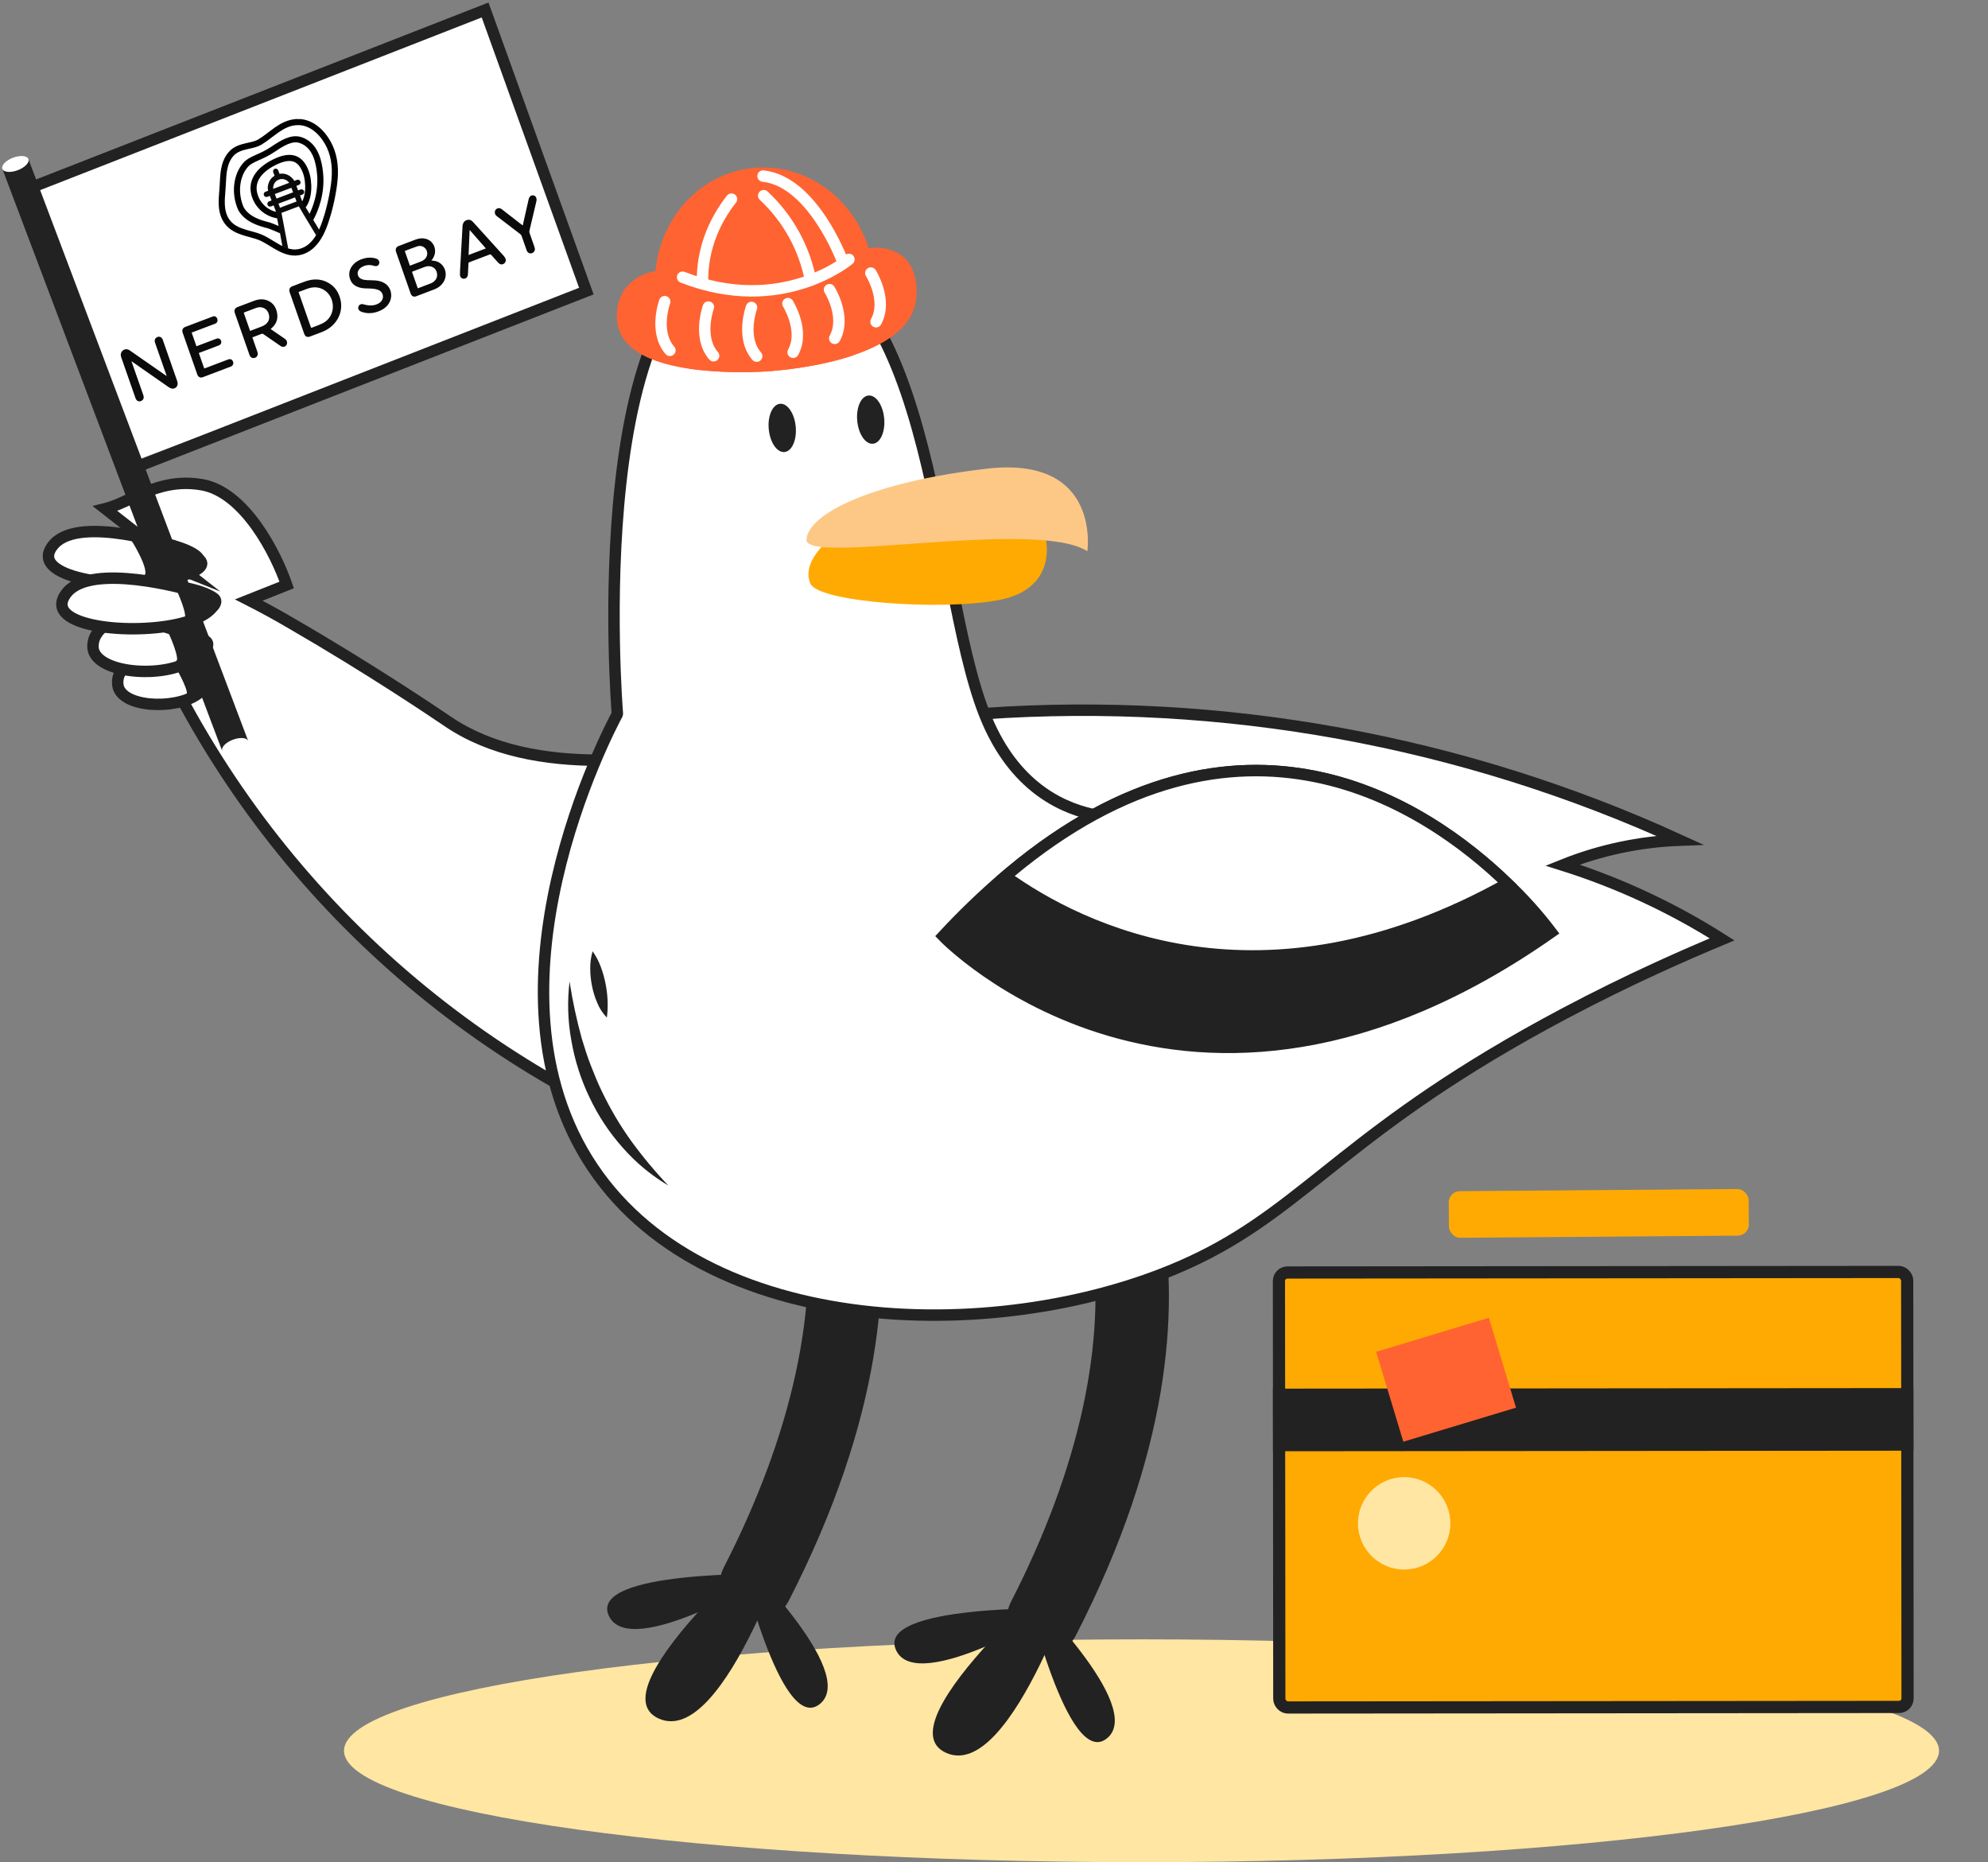 <?xml version="1.0" encoding="UTF-8"?> <svg xmlns="http://www.w3.org/2000/svg" width="488" height="457" viewBox="0 0 488 457" fill="none"><rect x="0" y="0" width="488" height="457" fill="#808080" stroke="none"/><path d="M280.212 457.01C388.331 457.01 475.978 444.767 475.978 429.665C475.978 414.563 388.331 402.32 280.212 402.32C172.093 402.32 84.445 414.563 84.445 429.665C84.445 444.767 172.093 457.01 280.212 457.01Z" fill="#FFE6A3"></path><rect x="7.238" y="44.973" width="119.383" height="72.86" transform="rotate(-20.584 7.238 44.973)" fill="white"></rect><mask id="mask0_6569_14413" style="mask-type:luminance" maskUnits="userSpaceOnUse" x="7" y="2" width="138" height="112"><rect x="7.238" y="44.973" width="119.383" height="72.86" transform="rotate(-20.584 7.238 44.973)" fill="white"></rect></mask><g mask="url(#mask0_6569_14413)"><path d="M72.886 29.956C70.903 30.05 69.293 30.931 67.87 31.923C67.338 32.295 66.808 32.7 66.295 33.092C66.128 33.218 65.964 33.344 65.802 33.468C65.125 33.981 64.464 34.46 63.774 34.869C63.01 35.322 62.124 35.52 61.077 35.756C60.868 35.802 60.654 35.851 60.431 35.903C59.192 36.194 57.738 36.61 56.7 37.813C55.695 38.976 55.233 40.347 54.997 41.698C54.81 42.759 54.756 43.881 54.705 44.907C54.693 45.161 54.68 45.41 54.666 45.651C54.643 46.042 54.61 46.459 54.575 46.892C54.493 47.897 54.407 48.985 54.436 50.002C54.479 51.501 54.767 53.068 55.77 54.425C56.8 55.819 58.294 56.497 59.718 56.962C60.279 57.145 60.863 57.305 61.424 57.457C61.575 57.499 61.724 57.539 61.87 57.58C62.576 57.775 63.237 57.972 63.848 58.218C64.572 58.512 65.302 58.922 66.074 59.386C66.268 59.502 66.465 59.622 66.666 59.746C67.245 60.099 67.85 60.469 68.449 60.791C70.073 61.665 71.96 62.376 74.026 61.718C76.582 60.905 78.101 58.674 79.094 56.446C79.646 55.208 80.064 53.908 80.412 52.735C81.22 50.02 82.095 45.823 82.198 42.94C82.321 39.468 81.571 36.541 79.845 34.038C77.696 30.924 75.078 29.851 72.887 29.955L72.886 29.956Z" stroke="black" stroke-width="1.5"></path><path d="M69.137 56.583C68.915 56.503 68.692 56.415 68.476 56.323C68.299 56.248 68.125 56.172 67.957 56.097C67.822 56.038 67.691 55.981 67.565 55.925C66.961 55.708 66.463 55.495 66.1 55.349C65.499 55.196 64.88 55.03 64.25 54.828C64.115 54.785 63.98 54.74 63.843 54.693C63.332 54.515 62.817 54.307 62.331 54.066C61.083 53.443 59.903 52.556 59.135 51.188C57.419 47.235 58.133 42.995 60.192 40.575C61.653 38.859 63.902 38.731 66.99 36.647C69.273 35.103 71.604 33.658 73.767 34.371C77.664 35.658 78.31 40.217 78.545 42.336C79.108 47.432 77.285 51.603 76.486 53.153C76.351 53.412 76.245 53.598 76.186 53.703" stroke="black" stroke-width="1.5"></path><path d="M68.509 52.878C65.957 52.623 63.632 50.942 62.655 48.351C61.289 44.73 63.394 41.783 67.282 39.843C71.171 37.904 73.679 38.51 75.045 42.131C76.004 44.674 75.943 48.763 74.266 50.638" stroke="black" stroke-width="1.5"></path><path fill-rule="evenodd" clip-rule="evenodd" d="M74.233 49.541L74.422 49.867L74.42 49.868L74.523 50.039L78.372 56.425C78.17 56.853 78.006 57.106 77.615 57.764L74.526 52.635L74.132 51.961L73.365 50.654L73.359 50.656L73.35 50.64L69.094 52.245L70.748 60.975C70.305 61.008 69.78 60.539 69.336 60.528C68.624 56.633 68.721 57.11 68.689 57.026L68.612 56.619L68.607 56.628L68.269 54.87L68.273 54.864L67.842 52.626L67.794 52.379L67.791 52.38L67.668 51.734L67.169 50.411L67.117 50.437L66.515 50.664C66.177 50.791 65.796 50.615 65.667 50.273C65.537 49.93 65.708 49.547 66.046 49.42L66.66 49.189L66.239 48.074L65.626 48.305C65.288 48.433 64.907 48.26 64.778 47.916C64.648 47.572 64.819 47.19 65.157 47.063L65.811 46.816C65.776 46.638 65.753 46.459 65.744 46.284C65.737 46.284 65.729 46.283 65.722 46.283L65.737 46.272C65.712 45.95 65.751 45.47 65.925 44.959L65.928 44.961C65.984 44.791 66.06 44.622 66.144 44.461L66.139 44.457C66.395 43.966 66.793 43.485 67.396 43.127L67.048 42.204C66.967 41.881 67.136 41.541 67.45 41.422C67.788 41.295 68.168 41.471 68.297 41.814L68.618 42.664C68.768 42.637 68.914 42.618 69.057 42.61C69.076 42.609 69.095 42.609 69.115 42.609C69.606 42.589 70.049 42.683 70.435 42.838L70.436 42.842C70.511 42.872 70.587 42.904 70.662 42.938C71.256 43.224 71.687 43.639 71.909 43.945L71.978 43.91C71.966 43.924 71.952 43.935 71.939 43.948C72.05 44.085 72.149 44.234 72.24 44.392L72.895 44.144C73.233 44.017 73.613 44.19 73.743 44.534C73.873 44.878 73.701 45.26 73.364 45.387L72.751 45.618L73.172 46.732L73.784 46.502C74.122 46.374 74.502 46.547 74.632 46.891C74.762 47.235 74.591 47.618 74.253 47.745L73.832 47.904L73.642 47.976L74.231 49.537L74.233 49.541ZM71.949 47.198L71.528 46.084L67.463 47.617L67.883 48.732L71.949 47.198ZM68.451 44.075C67.51 44.43 66.965 45.379 67.065 46.348L70.989 44.868C70.424 44.074 69.39 43.721 68.451 44.075V44.075ZM72.797 49.447L72.418 48.442L68.352 49.976L68.731 50.981L72.797 49.447Z" fill="#0C0B0B"></path></g><rect x="1.783" y="0.809" width="120.569" height="73.314" transform="matrix(0.931 -0.364 0.339 0.941 4.895 46.226)" stroke="#222222" stroke-width="2.806"></rect><path d="M266.389 380.614C266.389 380.614 248.622 437.531 232.244 430.174C215.866 422.818 266.389 380.614 266.389 380.614Z" fill="#222222"></path><path d="M251.891 390.219C251.891 390.219 281.338 418.845 271.727 426.619C262.115 434.394 251.891 390.219 251.891 390.219Z" fill="#222222"></path><path d="M260.131 394.707C260.131 394.707 225.134 416.201 219.958 404.976C214.783 393.751 260.131 394.707 260.131 394.707Z" fill="#222222"></path><path d="M255.407 406.126C257.179 406.275 258.955 405.894 260.51 405.031C262.064 404.168 263.327 402.862 264.137 401.279C310.337 311.24 272.3 263.771 270.657 261.8L256.848 273.249L256.796 273.197C256.878 273.294 264.847 283.406 267.812 302.921C271.792 329.112 264.996 360.3 248.17 393.101C247.497 394.41 247.158 395.865 247.181 397.336C247.204 398.808 247.589 400.251 248.302 401.538C249.015 402.826 250.034 403.918 251.269 404.718C252.505 405.518 253.918 406.002 255.384 406.126H255.407Z" fill="#222222"></path><path d="M195.858 372.205C195.858 372.205 178.091 429.114 161.713 421.765C145.334 414.416 195.858 372.205 195.858 372.205Z" fill="#222222"></path><path d="M181.414 381.786C181.414 381.786 210.862 410.413 201.25 418.187C191.638 425.962 181.414 381.786 181.414 381.786Z" fill="#222222"></path><path d="M189.631 386.275C189.631 386.275 154.634 407.769 149.458 396.537C144.283 385.304 189.631 386.275 189.631 386.275Z" fill="#222222"></path><path d="M184.889 397.687C186.66 397.837 188.435 397.457 189.99 396.595C191.545 395.733 192.808 394.429 193.619 392.847C239.818 302.809 201.782 255.34 200.139 253.368L186.352 264.817L186.3 264.765C186.382 264.862 194.351 274.974 197.316 294.489C201.297 320.68 194.5 351.868 177.674 384.669C176.59 386.784 176.391 389.242 177.119 391.504C177.847 393.766 179.444 395.646 181.558 396.731C182.593 397.268 183.726 397.593 184.889 397.687Z" fill="#222222"></path><path fill-rule="evenodd" clip-rule="evenodd" d="M70.371 143.566C67.853 136.112 60.155 120.752 49.509 118.947C42.17 117.702 36.684 120.242 31.925 122.446C29.782 123.438 27.786 124.362 25.834 124.842L45.506 140.24C39.953 138.026 34.3 136.066 28.564 134.369C38.898 165.258 55.454 193.701 77.208 217.943C98.963 242.185 125.454 261.712 155.049 275.317C220.493 213.494 230.45 191.346 225.218 183.412C220.943 176.932 206.131 179.32 187.685 182.295C162.769 186.313 131.22 191.401 110.05 177.144C109.965 177.087 109.843 177.005 109.687 176.899C106.718 174.889 91.086 164.304 71.575 153.017C68.13 150.989 64.624 149.069 61.06 147.262L70.371 143.566Z" fill="white"></path><path d="M49.509 118.947L49.275 120.33L49.275 120.33L49.509 118.947ZM70.371 143.566L70.888 144.87L72.126 144.378L71.7 143.117L70.371 143.566ZM31.925 122.446L32.515 123.719L31.925 122.446ZM25.834 124.842L25.5 123.479L22.697 124.168L24.97 125.947L25.834 124.842ZM45.506 140.24L44.986 141.543L54.079 145.168L46.371 139.135L45.506 140.24ZM28.564 134.369L28.962 133.023L26.379 132.258L27.234 134.814L28.564 134.369ZM155.049 275.317L154.463 276.592L155.324 276.988L156.012 276.337L155.049 275.317ZM225.218 183.412L226.389 182.64L226.389 182.64L225.218 183.412ZM187.685 182.295L187.909 183.68L187.685 182.295ZM110.05 177.144L109.266 178.308L109.266 178.308L110.05 177.144ZM109.687 176.899L108.9 178.06L108.9 178.06L109.687 176.899ZM71.575 153.017L70.863 154.226L70.872 154.231L71.575 153.017ZM61.06 147.262L60.542 145.958L57.65 147.106L60.425 148.514L61.06 147.262ZM49.275 120.33C54.033 121.137 58.335 125.039 61.846 129.954C65.321 134.818 67.817 140.391 69.041 144.015L71.7 143.117C70.406 139.286 67.795 133.453 64.129 128.323C60.5 123.242 55.631 118.562 49.744 117.563L49.275 120.33ZM32.515 123.719C37.278 121.513 42.405 119.165 49.275 120.33L49.744 117.563C41.935 116.239 36.09 118.971 31.336 121.172L32.515 123.719ZM26.169 126.204C28.278 125.686 30.403 124.697 32.515 123.719L31.336 121.172C29.161 122.18 27.294 123.039 25.5 123.479L26.169 126.204ZM46.371 139.135L26.699 123.737L24.97 125.947L44.641 141.344L46.371 139.135ZM46.026 138.936C40.432 136.706 34.739 134.733 28.962 133.023L28.166 135.714C33.86 137.4 39.473 139.345 44.986 141.543L46.026 138.936ZM27.234 134.814C37.629 165.885 54.281 194.496 76.164 218.88L78.252 217.006C56.626 192.907 40.168 164.631 29.895 133.924L27.234 134.814ZM76.164 218.88C98.046 243.265 124.694 262.906 154.463 276.592L155.635 274.042C126.215 260.517 99.879 241.105 78.252 217.006L76.164 218.88ZM156.012 276.337C188.752 245.409 207.686 224.338 217.785 209.963C222.831 202.781 225.728 197.191 227.01 192.821C228.296 188.441 228.008 185.095 226.389 182.64L224.046 184.185C225.043 185.696 225.473 188.094 224.318 192.031C223.16 195.976 220.459 201.275 215.489 208.35C205.556 222.487 186.79 243.402 154.085 274.297L156.012 276.337ZM226.389 182.64C225.076 180.65 223.007 179.434 220.524 178.735C218.053 178.04 215.065 177.824 211.732 177.905C205.072 178.067 196.65 179.428 187.462 180.91L187.909 183.68C197.167 182.187 205.374 180.867 211.8 180.711C215.009 180.633 217.679 180.85 219.764 181.436C221.836 182.019 223.222 182.935 224.046 184.185L226.389 182.64ZM187.462 180.91C174.984 182.922 160.98 185.177 147.464 185.17C133.944 185.162 121.088 182.886 110.833 175.98L109.266 178.308C120.182 185.659 133.685 187.968 147.462 187.976C161.242 187.984 175.47 185.686 187.909 183.68L187.462 180.91ZM110.834 175.981C110.75 175.925 110.631 175.843 110.473 175.737L108.9 178.06C109.056 178.166 109.179 178.25 109.266 178.308L110.834 175.981ZM110.473 175.737C107.496 173.721 91.832 163.114 72.277 151.802L70.872 154.231C90.341 165.494 105.941 176.057 108.9 178.06L110.473 175.737ZM72.287 151.808C68.817 149.765 65.285 147.831 61.695 146.011L60.425 148.514C63.963 150.307 67.444 152.212 70.863 154.226L72.287 151.808ZM69.853 142.262L60.542 145.958L61.578 148.566L70.888 144.87L69.853 142.262Z" fill="#222222"></path><path d="M241.603 175.129C300.211 171.088 358.9 181.765 412.33 206.19C402.46 206.557 392.727 208.626 383.562 212.307C397.358 216.649 410.527 222.778 422.733 230.537C413.771 234.271 400.052 240.246 383.965 248.767C331.619 276.535 321.335 295.527 294.262 308.731C250.319 330.165 174.769 330.165 145.478 286.483C116.052 242.636 149.458 179.073 151.602 175.129" fill="white"></path><path d="M241.603 175.129C300.211 171.088 358.9 181.765 412.33 206.19C402.46 206.557 392.727 208.626 383.562 212.307C397.358 216.649 410.527 222.778 422.733 230.537C413.771 234.271 400.052 240.246 383.965 248.767C331.619 276.535 321.335 295.527 294.262 308.731C250.319 330.165 174.769 330.165 145.478 286.483C116.052 242.636 149.458 179.073 151.602 175.129" stroke="#222222" stroke-width="2.806" stroke-miterlimit="10"></path><path d="M285.229 199.828C285.229 199.828 254.609 208.259 241.622 175.13C228.634 142 229.538 60.065 185.9 61.267C142.263 62.469 151.546 175.13 151.546 175.13" fill="white"></path><path d="M285.229 199.828C285.229 199.828 254.609 208.259 241.622 175.13C228.634 142 229.538 60.065 185.9 61.267C142.263 62.469 151.546 175.13 151.546 175.13" stroke="#222222" stroke-width="2.806" stroke-miterlimit="10" stroke-linecap="round"></path><path d="M139.814 240.881C140.533 245.589 141.531 250.25 142.801 254.839C143.473 257.08 144.183 259.321 145.042 261.509C145.9 263.697 146.759 265.855 147.797 267.946C149.814 272.163 152.198 276.194 154.922 279.993C157.724 283.838 160.775 287.496 164.056 290.942C159.851 288.458 156.069 285.319 152.853 281.643C149.579 277.971 146.848 273.849 144.743 269.403C142.607 264.973 141.099 260.268 140.262 255.422C139.375 250.626 139.224 245.723 139.814 240.881Z" fill="#222222"></path><path d="M145.467 233.45C146.312 234.643 146.993 235.944 147.491 237.319C147.977 238.618 148.357 239.954 148.626 241.314C148.903 242.666 149.075 244.037 149.142 245.414C149.216 246.856 149.159 248.301 148.97 249.731C147.924 248.66 147.104 247.39 146.558 245.997C146.005 244.694 145.59 243.338 145.318 241.949C145.039 240.57 144.893 239.167 144.885 237.759C144.861 236.302 145.058 234.849 145.467 233.45Z" fill="#222222"></path><path d="M238.877 239.612L237.562 248.439" stroke="white" stroke-width="2.806" stroke-miterlimit="10" stroke-linecap="round"></path><path d="M242.64 244.683L233.812 243.368" stroke="white" stroke-width="2.806" stroke-miterlimit="10" stroke-linecap="round"></path><path d="M192.57 110.933C194.397 110.762 195.632 107.974 195.327 104.705C195.022 101.436 193.293 98.924 191.465 99.095C189.638 99.265 188.403 102.053 188.708 105.322C189.013 108.591 190.742 111.103 192.57 110.933Z" fill="#222222"></path><path d="M214.289 108.902C216.116 108.731 217.35 105.943 217.045 102.674C216.74 99.405 215.012 96.893 213.184 97.063C211.357 97.234 210.122 100.022 210.427 103.291C210.732 106.56 212.461 109.072 214.289 108.902Z" fill="#222222"></path><path d="M256.772 132.635C256.772 132.635 259.498 144.584 245.143 147.273C230.789 149.961 201.028 147.736 198.966 143.285C196.905 138.834 201.439 134.091 204.194 131.843C206.95 129.595 254.957 126.892 256.772 132.635Z" fill="#FFAA02"></path><path d="M266.918 135.278C266.918 135.278 270.361 111.731 242.131 115.032C213.901 118.333 198.366 126.085 197.963 132.425C197.56 138.766 254.222 127.175 266.918 135.278Z" fill="#FDC886"></path><path d="M160.931 72.656C161.619 79.4 164.592 85.705 169.355 90.528C175.957 91.378 182.627 91.561 189.266 91.073C191.454 90.886 200.767 90.102 209.333 87.242C213.475 81.328 215.313 74.103 214.501 66.928C214.288 64.899 213.871 62.898 213.254 60.953C209.281 48.369 197.511 39.878 184.665 41.252C171.819 42.626 162.126 53.395 160.893 66.532C160.701 68.57 160.713 70.621 160.931 72.656Z" fill="#FF6331"></path><path d="M152.095 81.335C154.223 86.854 161.677 89.408 169.362 90.528C175.963 91.378 182.634 91.561 189.272 91.073C191.461 90.886 200.774 90.102 209.34 87.242C216.39 84.882 222.947 81.11 224.568 75.083C225.546 71.454 225.12 65.591 221.379 62.716C219.013 61.075 216.094 60.439 213.261 60.946C212.679 61.031 212.121 61.232 211.618 61.536C211.453 61.64 210.214 62.551 208.399 63.664L207.921 63.963C205.115 66.657 201.734 68.68 198.033 69.878C191.847 71.585 185.425 72.271 179.018 71.909C175.15 71.511 171.419 70.254 168.1 68.228L167.569 68.033C165.56 67.286 164.156 66.704 163.97 66.629C162.971 66.343 161.916 66.307 160.9 66.525C157.951 66.963 155.28 68.51 153.432 70.849C152.389 72.363 151.724 74.105 151.491 75.929C151.258 77.754 151.465 79.607 152.095 81.335Z" fill="#FF6331"></path><path d="M208.392 63.664C208.392 63.664 191.962 77.578 167.562 68.033" stroke="white" stroke-width="2.806" stroke-miterlimit="10" stroke-linecap="round"></path><path d="M213.766 67.01C213.766 67.01 217.97 73.672 215.043 78.96" stroke="white" stroke-width="2.806" stroke-miterlimit="10" stroke-linecap="round"></path><path d="M203.625 71.088C203.625 71.088 207.83 77.749 204.902 83.037" stroke="white" stroke-width="2.806" stroke-miterlimit="10" stroke-linecap="round"></path><path d="M193.414 74.508C193.414 74.508 197.619 81.17 194.691 86.458" stroke="white" stroke-width="2.806" stroke-miterlimit="10" stroke-linecap="round"></path><path d="M184.472 75.457C184.472 75.457 181.776 82.858 185.749 87.406" stroke="white" stroke-width="2.806" stroke-miterlimit="10" stroke-linecap="round"></path><path d="M173.889 75.36C173.889 75.36 171.186 82.761 175.166 87.309" stroke="white" stroke-width="2.806" stroke-miterlimit="10" stroke-linecap="round"></path><path d="M163.163 74.03C163.163 74.03 160.459 81.431 164.44 85.98" stroke="white" stroke-width="2.806" stroke-miterlimit="10" stroke-linecap="round"></path><path d="M206.805 64.053C206.805 64.053 199.575 44.508 187.305 43.209" stroke="white" stroke-width="2.806" stroke-miterlimit="10" stroke-linecap="round"></path><path d="M187.469 48.018C193.407 53.547 197.435 60.82 198.97 68.787" stroke="white" stroke-width="2.806" stroke-miterlimit="10" stroke-linecap="round"></path><path d="M179.556 48.87C177.484 51.482 175.808 54.386 174.582 57.488C173.128 61.185 172.4 65.128 172.439 69.101" stroke="white" stroke-width="2.806" stroke-miterlimit="10" stroke-linecap="round"></path><path d="M380.782 228.784C291.009 291.808 231.504 229.724 231.504 229.724C236.321 224.524 241.425 219.621 246.79 215.039C247.169 214.707 247.549 214.383 247.936 214.075C304.557 166.843 350.187 197.659 370.042 216.816C373.931 220.492 377.523 224.495 380.782 228.784Z" fill="#222222" stroke="#222222" stroke-width="2.806" stroke-miterlimit="10"></path><path d="M370.045 216.848C309.698 250.564 265.221 228.279 246.793 215.07C247.172 214.739 247.552 214.415 247.939 214.107C304.56 166.843 350.19 197.659 370.045 216.848Z" fill="white" stroke="#222222" stroke-width="2.806" stroke-miterlimit="10"></path><rect x="0.578" y="41.449" width="6.837" height="152.683" transform="rotate(-20.696 0.578 41.449)" fill="#222222"></rect><ellipse cx="3.777" cy="40.241" rx="3.418" ry="1.638" transform="rotate(-20.696 3.777 40.241)" fill="white"></ellipse><ellipse cx="57.745" cy="183.07" rx="3.418" ry="1.638" transform="rotate(-20.696 57.745 183.07)" fill="white"></ellipse><path d="M43.844 134.322C42.098 133.745 20.006 126.57 13.44 133.35C13.069 133.741 11.437 135.448 12.022 137.333C13.961 143.474 37.507 145.051 46.099 140.588C46.914 140.166 49.03 139.066 48.94 137.698C48.85 136.331 46.335 135.159 43.844 134.322Z" fill="white" stroke="#222222" stroke-width="2.806" stroke-miterlimit="10"></path><path d="M47.079 164.37C45.993 163.967 32.257 159.017 29.384 165.303C29.116 165.826 28.952 166.408 28.903 167.015C28.853 167.621 28.919 168.241 29.095 168.838C31.027 174.066 44.858 174.066 49.241 169.688C49.653 169.276 50.734 168.2 50.497 167.008C50.26 165.817 48.631 164.948 47.079 164.37Z" fill="white" stroke="#222222" stroke-width="2.806" stroke-miterlimit="10"></path><path d="M44.679 163.686C44.679 163.686 48.141 169.671 47.103 170.759C46.065 171.846 53.868 167.268 51.425 165.675C48.983 164.082 44.679 163.686 44.679 163.686Z" fill="#222222" stroke="#222222" stroke-width="2.806" stroke-miterlimit="10"></path><path d="M45.402 155.55C44.139 155.023 28.135 148.536 23.763 155.528C23.363 156.108 23.083 156.761 22.938 157.45C22.793 158.139 22.785 158.85 22.917 159.541C24.533 165.621 41.346 166.47 47.286 161.746C47.845 161.302 49.309 160.142 49.188 158.768C49.067 157.395 47.208 156.304 45.402 155.55Z" fill="white" stroke="#222222" stroke-width="2.806" stroke-miterlimit="10"></path><path d="M47.022 144.94C45.256 144.428 22.886 138.169 16.604 145.222C16.258 145.622 14.69 147.394 15.36 149.254C17.543 155.308 41.134 155.914 49.535 151.099C50.331 150.645 52.399 149.466 52.254 148.096C52.109 146.726 49.569 145.67 47.022 144.94Z" fill="white" stroke="#222222" stroke-width="2.806" stroke-miterlimit="10"></path><path d="M33.258 131.571C33.258 131.571 38.277 139.294 36.854 141.568C35.43 143.843 52.535 140.608 49.034 137.423C45.533 134.238 33.258 131.571 33.258 131.571Z" fill="#222222" stroke="#222222" stroke-width="2.806" stroke-miterlimit="10"></path><path d="M44.553 144.102C44.553 144.102 47.923 151.139 46.509 152.316C45.095 153.493 55.223 148.743 52.468 146.783C49.712 144.823 44.553 144.102 44.553 144.102Z" fill="#222222" stroke="#222222" stroke-width="2.806" stroke-miterlimit="10"></path><path d="M42.576 154.62C42.576 154.62 45.946 161.657 44.532 162.834C43.118 164.011 53.244 159.269 50.498 157.303C47.752 155.337 42.576 154.62 42.576 154.62Z" fill="#222222" stroke="#222222" stroke-width="2.806" stroke-miterlimit="10"></path><mask id="path-56-inside-1_6569_14413" fill="white"><rect x="355.809" y="296.036" width="73.37" height="28.054" rx="2.739" transform="rotate(-0.185 355.809 296.036)"></rect></mask><rect x="355.809" y="296.036" width="73.37" height="28.054" rx="2.739" transform="rotate(-0.185 355.809 296.036)" stroke="#222222" stroke-width="5.989" mask="url(#path-56-inside-1_6569_14413)"></rect><rect x="313.944" y="312.293" width="154.218" height="106.75" rx="2.087" transform="rotate(-0.05 313.944 312.293)" fill="#FFAA02" stroke="#222222" stroke-width="2.994"></rect><rect x="312.473" y="340.793" width="157.212" height="15.364" transform="rotate(-0.05 312.473 340.793)" fill="#222222"></rect><circle cx="344.686" cy="373.847" r="11.34" transform="rotate(-0.05 344.686 373.847)" fill="#FFE6A3"></circle><rect x="337.812" y="331.755" width="28.899" height="23.046" transform="rotate(-16.803 337.812 331.755)" fill="#FF6331"></rect><rect x="355.605" y="292.357" width="73.624" height="11.438" rx="2.739" transform="rotate(-0.445 355.605 292.357)" fill="#FFAA02"></rect><path d="M32.296 88.727L35.141 96.857C35.175 96.955 35.211 97.057 35.234 97.156C35.375 97.748 35.141 98.217 34.609 98.419C34.076 98.621 33.586 98.426 33.328 97.873C33.289 97.79 33.26 97.705 33.229 97.618C32.081 94.337 30.933 91.057 29.787 87.773C29.716 87.571 29.655 87.353 29.645 87.14C29.601 86.094 30.649 85.396 31.587 85.841C31.769 85.926 31.937 86.053 32.103 86.169C34.957 88.151 37.807 90.135 40.658 92.12C40.724 92.166 40.791 92.21 40.902 92.226L38.057 84.098C37.88 83.59 37.975 83.181 38.334 82.885C38.885 82.43 39.618 82.608 39.909 83.27C39.937 83.334 39.959 83.398 39.983 83.465C41.15 86.8 42.316 90.133 43.479 93.47C43.56 93.703 43.618 93.964 43.608 94.209C43.576 94.971 42.876 95.523 42.14 95.352C41.871 95.29 41.605 95.151 41.373 94.993C38.604 93.068 35.843 91.138 33.079 89.206C32.831 89.031 32.581 88.86 32.333 88.686L32.288 88.721L32.294 88.724L32.296 88.727ZM106.082 63.682C107.516 61.831 106.71 59.188 104.533 58.61C103.688 58.386 102.857 58.484 102.044 58.786C100.647 59.308 99.249 59.84 97.855 60.374C97.228 60.612 96.993 61.157 97.222 61.811L100.798 72.029C101.021 72.666 101.547 72.942 102.135 72.719C103.666 72.145 105.2 71.571 106.723 70.974C107.561 70.645 108.265 70.109 108.789 69.338C110.113 67.385 109.214 64.715 107.017 64.095C106.656 63.994 106.276 63.978 105.896 63.922C105.953 63.848 106.021 63.765 106.087 63.68L106.082 63.682ZM102.48 70.554C102.056 69.341 101.633 68.123 101.202 66.912C101.142 66.74 101.164 66.672 101.337 66.609C102.285 66.259 103.23 65.895 104.176 65.538C104.74 65.324 105.318 65.236 105.905 65.433C106.653 65.683 107.106 66.233 107.262 67.02C107.419 67.825 107.164 68.513 106.569 69.038C106.345 69.235 106.085 69.411 105.815 69.519C104.782 69.934 103.738 70.318 102.695 70.713C102.659 70.727 102.619 70.734 102.551 70.751L102.483 70.555L102.48 70.554ZM99.427 61.572C100.413 61.2 101.387 60.8 102.384 60.474C103.114 60.234 103.824 60.35 104.387 60.952C105.138 61.757 105.021 63.025 104.126 63.723C103.896 63.902 103.635 64.051 103.369 64.158C102.508 64.504 101.633 64.824 100.763 65.154C100.718 65.171 100.675 65.179 100.618 65.195L99.367 61.62C99.394 61.598 99.41 61.584 99.426 61.578L99.424 61.573L99.427 61.572ZM74.651 81.863C74.912 82.609 75.409 82.85 76.12 82.581L78.938 81.512C79.582 81.268 80.192 80.956 80.762 80.563C83.018 78.999 84.202 76.331 83.599 73.63C83.146 71.608 82.054 70.089 80.228 69.209C78.531 68.389 76.78 68.428 75.036 69.03C73.953 69.404 72.889 69.832 71.815 70.239C71.084 70.516 70.861 71.022 71.126 71.784L74.653 81.863L74.651 81.863ZM76.712 70.55C78.947 70.276 80.948 71.671 81.54 73.93C82.115 76.123 81.197 78.337 79.229 79.325C78.352 79.767 77.411 80.078 76.495 80.439C76.455 80.454 76.376 80.403 76.332 80.364C76.3 80.335 76.295 80.274 76.28 80.23L73.281 71.662C74.45 71.294 75.511 70.699 76.708 70.551L76.71 70.551L76.712 70.55ZM66.478 80.708C66.496 80.69 66.517 80.671 66.539 80.654C67.817 79.6 68.359 78.25 67.972 76.579C67.611 75.019 66.683 73.977 65.16 73.58C64.213 73.335 63.283 73.472 62.377 73.816L58.321 75.353C58.215 75.393 58.103 75.438 58.011 75.502C57.587 75.787 57.449 76.265 57.636 76.799L61.246 87.115C61.262 87.161 61.279 87.209 61.3 87.253C61.487 87.644 61.782 87.874 62.211 87.877C62.97 87.884 63.467 87.174 63.212 86.429C62.825 85.298 62.422 84.171 62.03 83.042L61.944 82.797L62.163 82.714C62.856 82.451 63.549 82.194 64.239 81.925C64.383 81.87 64.485 81.886 64.611 81.972C66.008 82.944 67.411 83.908 68.814 84.87C68.931 84.95 69.059 85.025 69.19 85.072C69.93 85.32 70.606 84.683 70.449 83.895C70.371 83.496 70.097 83.261 69.793 83.053C68.739 82.33 67.684 81.606 66.632 80.887C66.57 80.845 66.512 80.799 66.454 80.756C66.468 80.728 66.475 80.714 66.483 80.705L66.479 80.706L66.478 80.708ZM59.829 76.737C59.881 76.712 59.93 76.681 59.984 76.661C60.922 76.305 61.862 75.947 62.802 75.593C63.37 75.379 63.949 75.312 64.53 75.513C65.422 75.819 65.904 76.507 66.051 77.441C66.192 78.332 65.874 79.061 65.191 79.599C64.935 79.8 64.643 79.964 64.344 80.084C63.413 80.456 62.468 80.803 61.528 81.159C61.489 81.174 61.452 81.182 61.389 81.2L59.826 76.734L59.828 76.734L59.829 76.737ZM47.293 81.531L52.797 79.444C53.305 79.251 53.514 78.766 53.333 78.236C53.155 77.724 52.709 77.491 52.211 77.68C49.951 78.531 47.69 79.388 45.432 80.249C44.864 80.465 44.625 81.025 44.828 81.618C46.027 85.053 47.228 88.484 48.433 91.917C48.651 92.539 49.188 92.794 49.791 92.565C52.083 91.698 54.374 90.829 56.666 89.959C57.257 89.734 57.452 89.064 57.097 88.526C56.846 88.146 56.487 88.036 56.028 88.21L50.373 90.354C50.293 90.384 50.212 90.407 50.135 90.431L48.807 86.635L49.067 86.536C50.615 85.949 52.165 85.363 53.713 84.774C54.337 84.538 54.516 83.873 54.111 83.346C53.877 83.039 53.548 82.966 53.12 83.126L48.223 84.983L47.049 81.627L47.292 81.535L47.293 81.531ZM95.239 74.774C96.557 73.071 96.185 70.618 94.445 69.524C93.717 69.066 92.905 68.882 92.072 68.822C91.406 68.775 90.736 68.782 90.069 68.748C89.596 68.723 89.128 68.659 88.687 68.456C87.746 68.022 87.499 66.912 88.159 66.092C88.274 65.949 88.41 65.811 88.559 65.708C89.523 65.044 90.567 64.898 91.679 65.204C91.855 65.253 92.034 65.299 92.214 65.311C92.752 65.35 93.161 64.901 93.112 64.344C93.072 63.901 92.789 63.596 92.272 63.44C91.349 63.162 90.418 63.157 89.49 63.39C88.39 63.664 87.401 64.147 86.625 65.034C85.642 66.159 85.454 67.595 86.127 68.938C86.553 69.785 87.275 70.256 88.131 70.532C88.931 70.787 89.754 70.787 90.578 70.803C91.312 70.819 92.05 70.865 92.756 71.111C93.281 71.293 93.682 71.624 93.894 72.172C94.191 72.941 93.906 73.803 93.165 74.315C92.374 74.861 91.48 75.031 90.552 74.953C90.071 74.912 89.599 74.774 89.124 74.661C88.612 74.54 88.118 74.79 87.975 75.263C87.827 75.746 88.074 76.239 88.57 76.446C88.728 76.509 88.888 76.566 89.048 76.617C90.357 77.019 91.638 76.89 92.905 76.415C93.82 76.08 94.624 75.571 95.242 74.777L95.24 74.772L95.239 74.774ZM113.607 55.064C113.56 55.269 113.538 55.479 113.527 55.691C113.336 59.049 113.148 62.408 112.966 65.764C112.935 66.338 112.895 66.914 112.911 67.489C112.923 67.989 113.289 68.348 113.743 68.396C114.239 68.45 114.656 68.172 114.798 67.672C114.848 67.499 114.868 67.312 114.879 67.131C114.922 66.305 114.958 65.477 114.99 64.648C114.997 64.494 115.041 64.413 115.188 64.362C116.873 63.729 118.555 63.091 120.235 62.448C120.366 62.399 120.45 62.407 120.549 62.522C121.022 63.062 121.501 63.593 121.985 64.123C122.176 64.332 122.362 64.55 122.586 64.715C122.958 64.99 123.45 64.94 123.81 64.632C124.132 64.358 124.269 63.891 124.085 63.468C123.971 63.205 123.798 62.959 123.607 62.746C121.657 60.579 119.695 58.421 117.737 56.258C117.176 55.639 116.622 55.016 116.052 54.41C115.623 53.955 115.104 53.815 114.503 54.035C114.04 54.213 113.729 54.552 113.61 55.061L113.608 55.062L113.607 55.064ZM115.025 62.578C115.11 60.538 115.194 58.516 115.278 56.496C115.293 56.488 115.307 56.479 115.324 56.471C116.631 57.963 117.937 59.453 119.268 60.971L115.025 62.58L115.025 62.578ZM128.116 55.183C126.494 53.922 124.871 52.663 123.245 51.404C123.12 51.309 122.988 51.215 122.847 51.157C122.126 50.857 121.361 51.468 121.466 52.26C121.511 52.618 121.714 52.87 121.989 53.078C123.89 54.528 125.785 55.983 127.687 57.431C127.863 57.564 127.98 57.718 128.053 57.933C128.455 59.112 128.87 60.287 129.287 61.457C129.551 62.194 130.333 62.416 130.931 61.936C131.29 61.649 131.399 61.195 131.221 60.681C130.813 59.504 130.403 58.328 129.988 57.157C129.925 56.977 129.914 56.813 129.96 56.627C130.526 54.247 131.088 51.866 131.647 49.483C131.691 49.301 131.725 49.107 131.712 48.923C131.684 48.505 131.516 48.157 131.117 47.998C130.735 47.849 130.366 47.931 130.093 48.235C129.943 48.401 129.832 48.633 129.781 48.857C129.459 50.222 129.158 51.592 128.852 52.959C128.675 53.74 128.502 54.518 128.32 55.326C128.242 55.268 128.181 55.23 128.124 55.184L128.119 55.186L128.116 55.183Z" fill="#0C0B0B"></path></svg> 